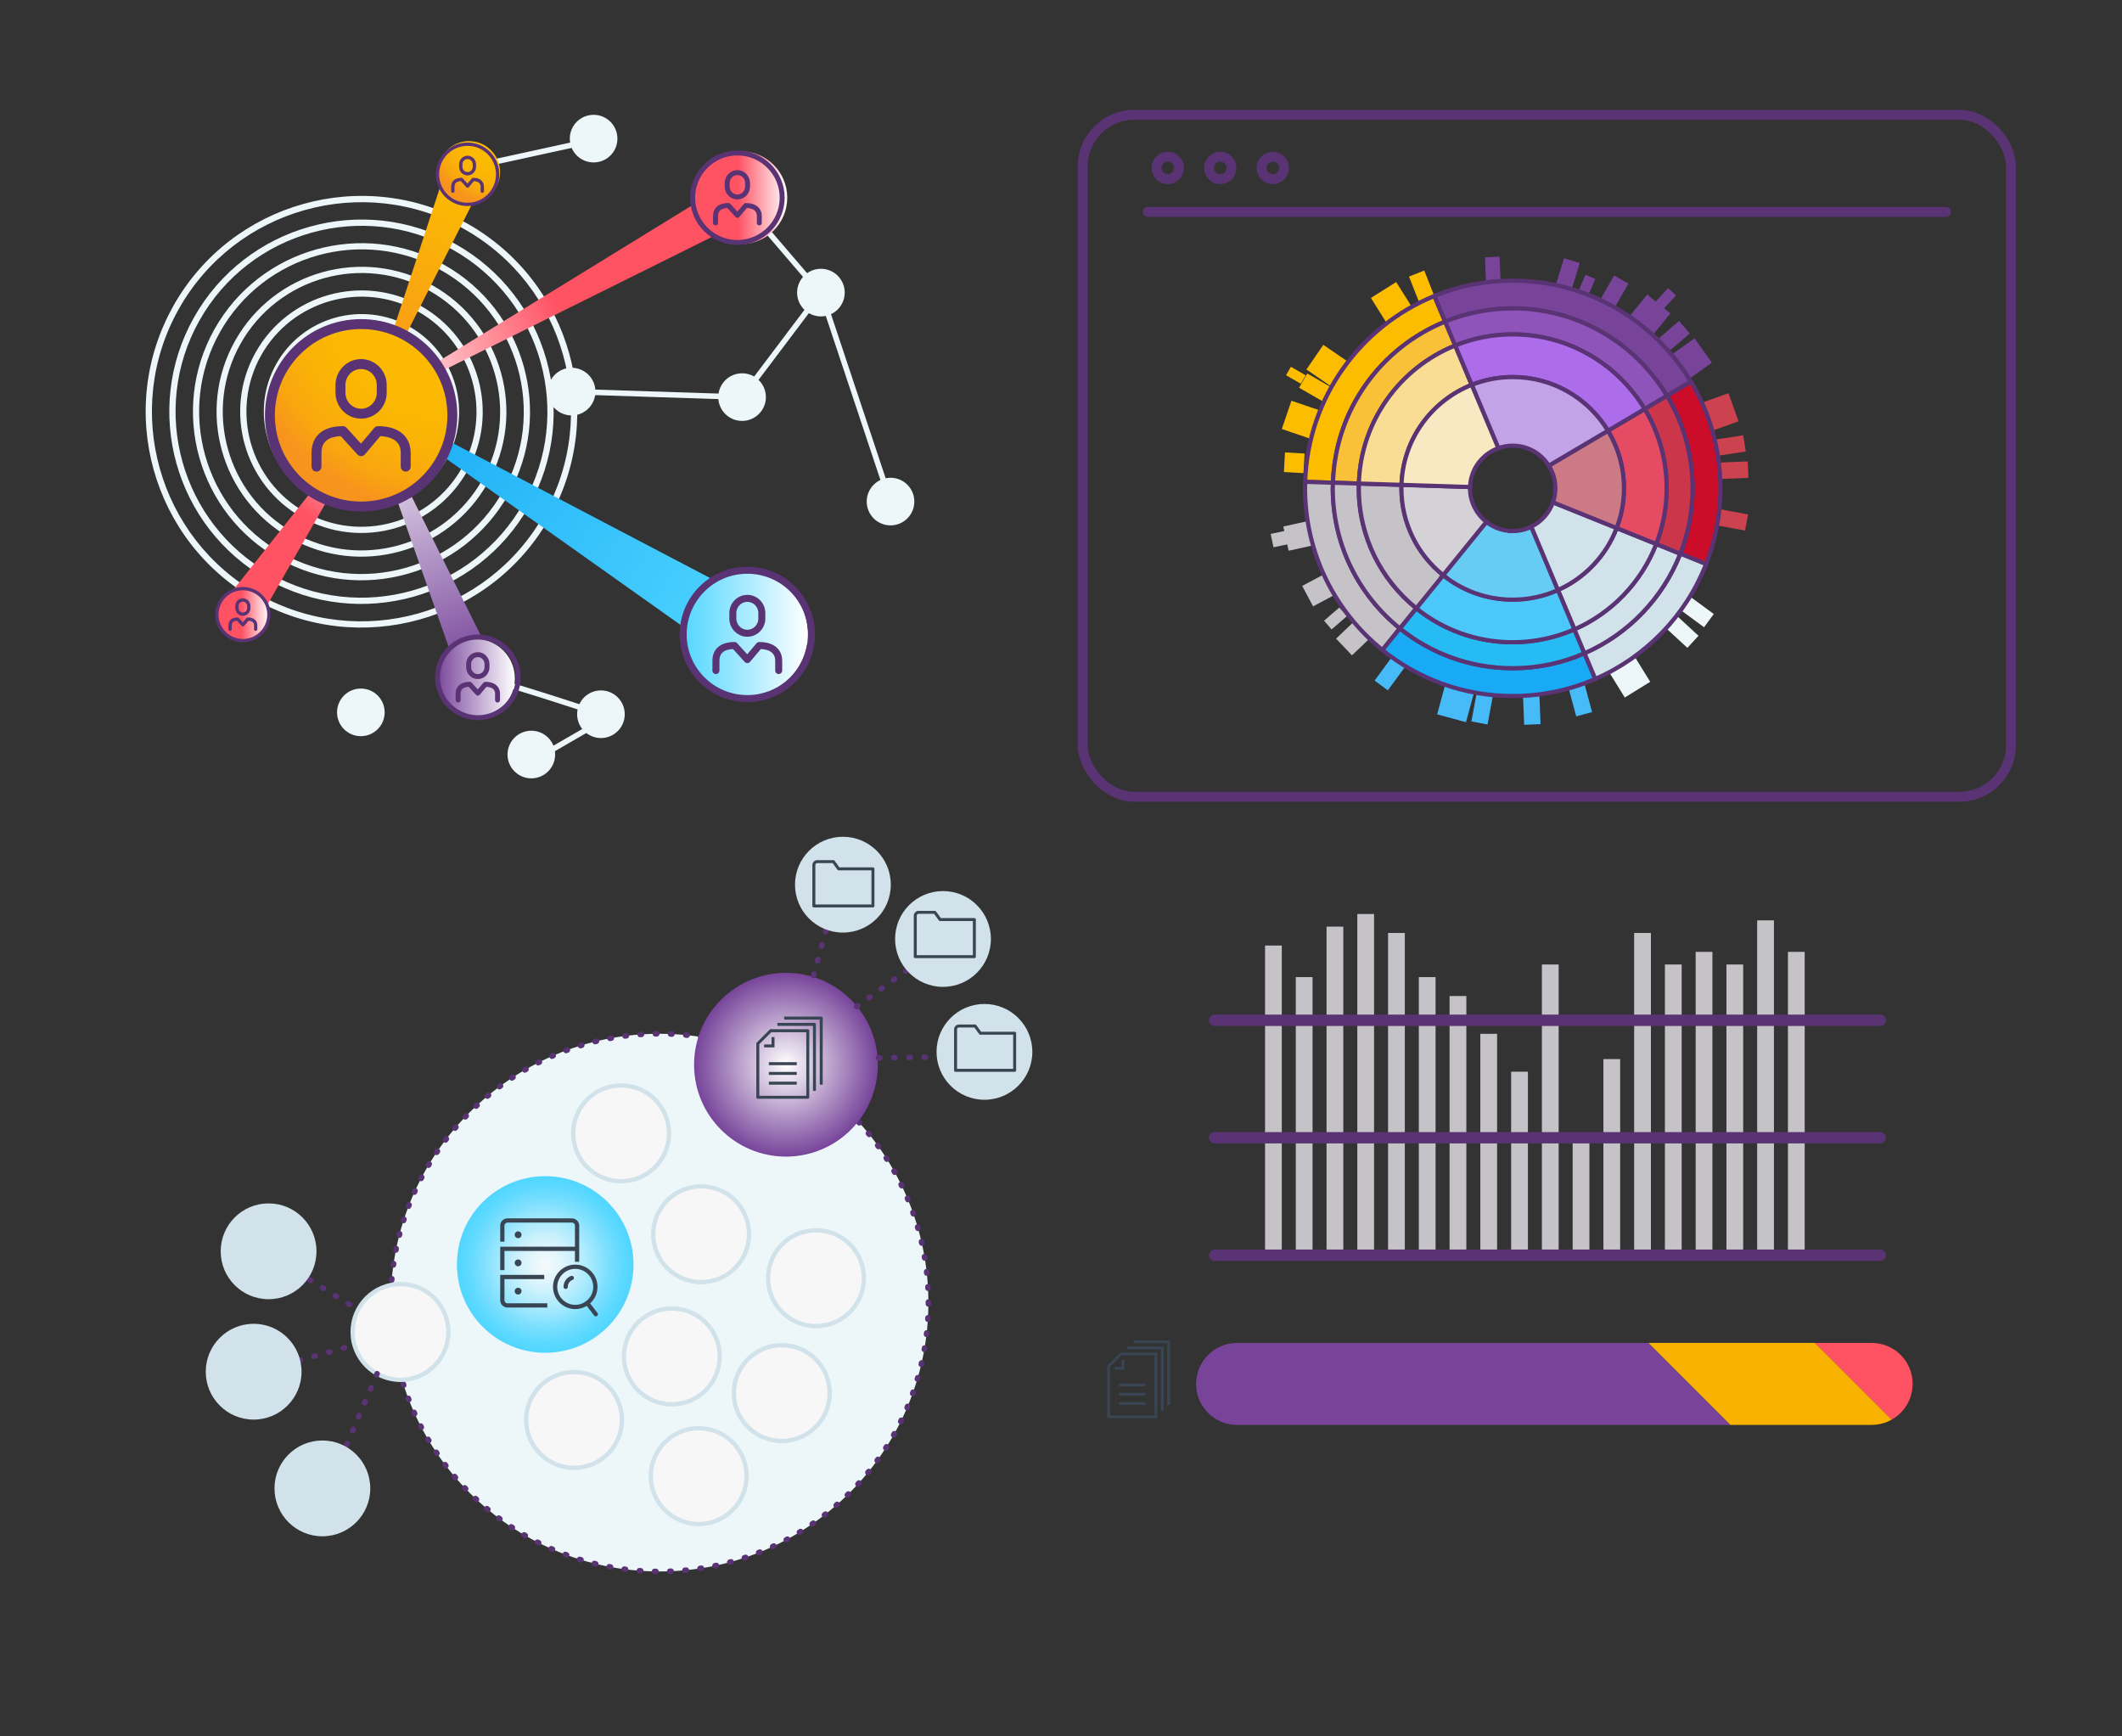 <?xml version="1.0" encoding="UTF-8"?> <svg xmlns="http://www.w3.org/2000/svg" xmlns:xlink="http://www.w3.org/1999/xlink" viewBox="0 0 385 315"><rect x="0" y="0" width="385" height="315" fill="#333333" stroke="none"/><defs><style> .cls-1, .cls-2, .cls-3, .cls-4, .cls-5, .cls-6, .cls-7, .cls-8, .cls-9, .cls-10, .cls-11, .cls-12, .cls-13, .cls-14, .cls-15 { fill: none; } .cls-1, .cls-16, .cls-3, .cls-7, .cls-8, .cls-11, .cls-13, .cls-15 { stroke: #394553; } .cls-1, .cls-16, .cls-7, .cls-8, .cls-10, .cls-17, .cls-18, .cls-19, .cls-20, .cls-21, .cls-22, .cls-23, .cls-24, .cls-25, .cls-26, .cls-27, .cls-28, .cls-29, .cls-30, .cls-31, .cls-32, .cls-33, .cls-34, .cls-35, .cls-36, .cls-15 { stroke-miterlimit: 10; } .cls-1, .cls-3 { stroke-width: .54px; } .cls-37 { fill: url(#linear-gradient); } .cls-37, .cls-38, .cls-39, .cls-40, .cls-41, .cls-42, .cls-43, .cls-44, .cls-45, .cls-46, .cls-47, .cls-48, .cls-49, .cls-50, .cls-51, .cls-52, .cls-53, .cls-54, .cls-55, .cls-56, .cls-57, .cls-58 { stroke-width: 0px; } .cls-38 { fill: url(#radial-gradient); } .cls-2 { stroke-width: 1.27px; } .cls-2, .cls-3, .cls-4, .cls-5, .cls-6, .cls-9, .cls-11, .cls-12, .cls-13, .cls-14 { stroke-linejoin: round; } .cls-2, .cls-4, .cls-5, .cls-6, .cls-7, .cls-9, .cls-12, .cls-14 { stroke-linecap: round; } .cls-2, .cls-4, .cls-5, .cls-6, .cls-9, .cls-17, .cls-18, .cls-19, .cls-20, .cls-21, .cls-22, .cls-23, .cls-24, .cls-25, .cls-26, .cls-27, .cls-28, .cls-29, .cls-30, .cls-31, .cls-32, .cls-34, .cls-35, .cls-36, .cls-12, .cls-14 { stroke: #593373; } .cls-16 { fill: #394553; } .cls-16, .cls-7, .cls-8, .cls-11 { stroke-width: .77px; } .cls-4 { stroke-width: .9px; } .cls-5 { stroke-width: 1.8px; } .cls-6 { stroke-width: .6px; } .cls-39 { fill: url(#radial-gradient-2); } .cls-40 { fill: url(#radial-gradient-3); } .cls-41 { fill: url(#radial-gradient-4); } .cls-9 { stroke-width: 2.06px; } .cls-10 { stroke: #edf6f9; } .cls-17 { fill: #67ccf4; } .cls-17, .cls-18, .cls-19, .cls-20, .cls-21, .cls-22, .cls-23, .cls-24, .cls-25, .cls-26, .cls-27, .cls-28, .cls-29, .cls-30, .cls-31, .cls-32, .cls-34, .cls-35, .cls-36 { stroke-width: .76px; } .cls-18 { fill: #e54c63; } .cls-19, .cls-57 { fill: #fcbc00; } .cls-20, .cls-52 { fill: #77449a; } .cls-21 { fill: #4bc8f9; } .cls-22 { fill: #ad6cea; } .cls-23 { fill: #d4d2d6; } .cls-24 { fill: #cc0d29; } .cls-25 { fill: #cc364b; } .cls-26, .cls-55 { fill: #c6c3c8; } .cls-27, .cls-53 { fill: #d1e2ea; } .cls-28 { fill: #cc7a86; } .cls-29 { fill: #c3a3e8; } .cls-30 { fill: #18aaf5; } .cls-31 { fill: #8e54ba; } .cls-32 { fill: #27bbf4; } .cls-33 { fill: #f7f7f7; stroke: #d1e2ea; stroke-width: .78px; } .cls-42 { fill: url(#linear-gradient-4); } .cls-43 { fill: url(#linear-gradient-2); } .cls-44 { fill: url(#linear-gradient-3); } .cls-45 { fill: url(#linear-gradient-8); } .cls-46 { fill: url(#linear-gradient-9); } .cls-47 { fill: url(#linear-gradient-7); } .cls-48 { fill: url(#linear-gradient-5); } .cls-49 { fill: url(#linear-gradient-6); } .cls-34 { fill: #f9e9c2; } .cls-35 { fill: #f9c138; } .cls-36 { fill: #f9dd95; } .cls-12 { stroke-dasharray: 0 0 .25 2.51; } .cls-13, .cls-15 { stroke-width: .51px; } .cls-50 { fill: #f9b200; } .cls-51 { fill: #46bbf7; } .cls-54 { fill: #cc424f; } .cls-56 { fill: #edf6f9; } .cls-58 { fill: #ff5263; } .cls-14 { stroke-dasharray: 0 0 .25 2.5; } </style><linearGradient id="linear-gradient" x1="174.3" y1="54.76" x2="172.7" y2="-60.7" gradientTransform="translate(179.98 208.93) rotate(-117.29) scale(1 .62)" gradientUnits="userSpaceOnUse"><stop offset=".47" stop-color="#ff5263"></stop><stop offset="1" stop-color="#fff"></stop></linearGradient><linearGradient id="linear-gradient-2" x1="147.63" y1="66.77" x2="145.91" y2="-57.72" gradientTransform="translate(-28.28 285.11) rotate(-55.96) scale(1.58 .66)" gradientUnits="userSpaceOnUse"><stop offset="0" stop-color="#50d6ff"></stop><stop offset="1" stop-color="#18aaf5"></stop></linearGradient><linearGradient id="linear-gradient-3" x1="127.11" y1="70.14" x2="125.51" y2="-45.33" gradientTransform="translate(-39.75 135.79) rotate(-20.59) scale(.97 .44)" gradientUnits="userSpaceOnUse"><stop offset="0" stop-color="#77449a"></stop><stop offset="1" stop-color="#fff"></stop></linearGradient><linearGradient id="linear-gradient-4" x1="130.29" y1="150.01" x2="128.69" y2="34.54" gradientTransform="translate(-23.77 -9.53) rotate(36.95) scale(.97 .36)" xlink:href="#linear-gradient"></linearGradient><linearGradient id="linear-gradient-5" x1="187.88" y1="67.47" x2="186.29" y2="-48" gradientTransform="translate(243.17 135.23) rotate(-154.66) scale(1 .37)" gradientUnits="userSpaceOnUse"><stop offset="0" stop-color="#fcbc00"></stop><stop offset="1" stop-color="#f7941d"></stop></linearGradient><radialGradient id="radial-gradient" cx="98.92" cy="229.39" fx="98.92" fy="229.39" r="16.03" gradientUnits="userSpaceOnUse"><stop offset="0" stop-color="#fff" stop-opacity=".4"></stop><stop offset=".17" stop-color="#d8f5ff" stop-opacity=".53"></stop><stop offset=".44" stop-color="#9ee8ff" stop-opacity=".73"></stop><stop offset=".68" stop-color="#73deff" stop-opacity=".88"></stop><stop offset=".88" stop-color="#59d8ff" stop-opacity=".97"></stop><stop offset="1" stop-color="#50d6ff"></stop></radialGradient><radialGradient id="radial-gradient-2" cx="142.6" cy="193.15" fx="142.6" fy="193.15" r="16.68" gradientUnits="userSpaceOnUse"><stop offset="0" stop-color="#fff"></stop><stop offset="1" stop-color="#77449a"></stop></radialGradient><radialGradient id="radial-gradient-3" cx="80.95" cy="54.32" fx="80.95" fy="54.32" r="38.54" gradientUnits="userSpaceOnUse"><stop offset="0" stop-color="#fcbc00"></stop><stop offset=".51" stop-color="#fbb901"></stop><stop offset=".71" stop-color="#fab206"></stop><stop offset=".87" stop-color="#f9a60f"></stop><stop offset=".99" stop-color="#f7951c"></stop><stop offset="1" stop-color="#f7941d"></stop></radialGradient><radialGradient id="radial-gradient-4" cx="90.19" cy="24.31" fx="90.19" fy="24.31" r="12.69" xlink:href="#radial-gradient-3"></radialGradient><linearGradient id="linear-gradient-6" x1="39.3" y1="111.46" x2="48.8" y2="111.46" gradientTransform="matrix(1,0,0,1,0,0)" xlink:href="#linear-gradient"></linearGradient><linearGradient id="linear-gradient-7" x1="125.95" y1="35.87" x2="142.83" y2="35.87" gradientTransform="matrix(1,0,0,1,0,0)" xlink:href="#linear-gradient"></linearGradient><linearGradient id="linear-gradient-8" x1="123.61" y1="114.99" x2="146.58" y2="114.99" gradientUnits="userSpaceOnUse"><stop offset="0" stop-color="#50d6ff"></stop><stop offset="1" stop-color="#fff"></stop></linearGradient><linearGradient id="linear-gradient-9" x1="79.09" y1="123.07" x2="93.4" y2="123.07" gradientTransform="matrix(1,0,0,1,0,0)" xlink:href="#linear-gradient-3"></linearGradient></defs><g id="backgrounds"><g><circle class="cls-56" cx="119.67" cy="236.31" r="48.77"></circle><circle class="cls-12" cx="119.67" cy="236.31" r="48.77"></circle></g></g><g id="Icons"><path class="cls-10" d="M86.7,122.88c1.39-.29,22.34,6.69,22.34,6.69"></path><line class="cls-10" x1="106.04" y1="25.81" x2="82.5" y2="30.95"></line><line class="cls-10" x1="133.97" y1="35.79" x2="147.94" y2="52.08"></line><g><path class="cls-56" d="M31.44,55.51c10.58-18.83,34.5-25.53,53.33-14.96,18.83,10.58,25.53,34.5,14.96,53.33-10.58,18.83-34.5,25.53-53.33,14.96s-25.53-34.5-14.96-53.32ZM98.73,93.33c10.27-18.28,3.76-41.51-14.52-51.78-18.28-10.27-41.51-3.76-51.78,14.52-10.27,18.28-3.76,41.51,14.52,51.78,18.28,10.27,41.51,3.76,51.78-14.52Z"></path><path class="cls-56" d="M35.18,57.61c9.42-16.76,30.72-22.74,47.49-13.32,16.76,9.42,22.74,30.72,13.32,47.49-9.42,16.76-30.72,22.74-47.49,13.32-16.76-9.42-22.74-30.72-13.32-47.49ZM95,91.22c9.11-16.22,3.33-36.83-12.89-45.94-16.22-9.11-36.83-3.33-45.94,12.89-9.11,16.22-3.33,36.83,12.89,45.94,16.22,9.11,36.83,3.33,45.94-12.89Z"></path><path class="cls-56" d="M38.92,59.71c8.26-14.7,26.94-19.94,41.65-11.68,14.7,8.26,19.94,26.94,11.68,41.65-8.26,14.7-26.94,19.94-41.65,11.68-14.7-8.26-19.94-26.94-11.68-41.65ZM91.26,89.12c7.96-14.16,2.91-32.15-11.25-40.11-14.16-7.96-32.15-2.91-40.11,11.25-7.96,14.16-2.91,32.15,11.25,40.1,14.16,7.96,32.15,2.91,40.11-11.25Z"></path><path class="cls-56" d="M42.66,61.81c7.1-12.64,23.17-17.15,35.81-10.04,12.64,7.1,17.15,23.17,10.04,35.81-7.1,12.64-23.17,17.15-35.81,10.04s-17.15-23.17-10.04-35.81ZM87.52,87.02c6.8-12.1,2.49-27.47-9.61-34.27-12.1-6.8-27.47-2.49-34.27,9.61-6.8,12.1-2.49,27.47,9.61,34.27,12.1,6.8,27.47,2.49,34.27-9.61Z"></path><path class="cls-56" d="M46.39,63.91c5.94-10.58,19.39-14.35,29.97-8.41,10.58,5.94,14.35,19.39,8.41,29.97s-19.39,14.35-29.97,8.4c-10.58-5.94-14.35-19.39-8.41-29.97ZM83.78,84.92c5.64-10.04,2.06-22.79-7.97-28.43-10.04-5.64-22.79-2.06-28.43,7.97-5.64,10.04-2.06,22.79,7.97,28.43,10.04,5.64,22.79,2.06,28.43-7.97Z"></path><path class="cls-56" d="M50.13,66.01c4.79-8.52,15.61-11.55,24.13-6.77,8.52,4.79,11.55,15.61,6.77,24.13s-15.61,11.55-24.13,6.77c-8.52-4.79-11.55-15.61-6.77-24.13ZM80.04,82.82c4.48-7.97,1.64-18.11-6.34-22.59s-18.11-1.64-22.59,6.34c-4.48,7.97-1.64,18.11,6.34,22.59s18.11,1.64,22.59-6.33Z"></path></g><line class="cls-14" x1="56.16" y1="232.16" x2="63.97" y2="236.98"></line><polygon class="cls-37" points="133.63 32.3 137.11 39.04 67.27 73.72 67.02 73.25 133.63 32.3"></polygon><polygon class="cls-43" points="147.83 114.82 140.6 125.52 67.79 73.87 68.29 73.12 147.83 114.82"></polygon><polygon class="cls-44" points="91.48 123.82 84.59 126.41 66.24 74.25 66.72 74.07 91.48 123.82"></polygon><polygon class="cls-42" points="45.72 114.58 39.84 110.16 68.04 74.6 68.45 74.91 45.72 114.58"></polygon><polygon class="cls-48" points="81.95 27.52 88.8 30.77 67.87 72.17 67.39 71.95 81.95 27.52"></polygon><path class="cls-56" d="M51.47,67.45c4.35-7.75,14.2-10.51,21.95-6.16s10.51,14.2,6.16,21.95c-4.35,7.75-14.2,10.51-21.95,6.16-7.75-4.35-10.51-14.2-6.16-21.95ZM78.39,82.57c3.99-7.1,1.46-16.11-5.64-20.1-7.1-3.99-16.11-1.46-20.1,5.64-3.99,7.09-1.46,16.11,5.64,20.1,7.1,3.99,16.11,1.46,20.1-5.64Z"></path><path class="cls-56" d="M55.95,69.97c2.96-5.27,9.67-7.15,14.94-4.19s7.15,9.67,4.19,14.94c-2.96,5.27-9.67,7.15-14.94,4.19-5.27-2.96-7.15-9.67-4.19-14.94ZM73.9,80.05c2.6-4.62.95-10.49-3.67-13.09s-10.49-.95-13.09,3.67c-2.6,4.62-.95,10.49,3.67,13.09,4.62,2.6,10.49.95,13.09-3.67Z"></path><path class="cls-56" d="M60.44,72.49c1.57-2.8,5.13-3.8,7.93-2.22,2.8,1.57,3.8,5.13,2.22,7.93s-5.13,3.8-7.93,2.22c-2.8-1.57-3.8-5.13-2.22-7.93ZM69.41,77.53c1.21-2.15.44-4.88-1.71-6.08-2.15-1.21-4.88-.44-6.08,1.71s-.44,4.88,1.71,6.08c2.15,1.21,4.88.44,6.08-1.71Z"></path><circle class="cls-38" cx="98.92" cy="229.39" r="16.02"></circle><circle class="cls-39" cx="142.6" cy="193.15" r="16.67"></circle><circle class="cls-33" cx="112.69" cy="205.6" r="8.69"></circle><circle class="cls-53" cx="178.61" cy="190.82" r="8.69"></circle><circle class="cls-33" cx="127.21" cy="223.9" r="8.69"></circle><circle class="cls-33" cx="148.05" cy="231.88" r="8.69"></circle><circle class="cls-33" cx="121.89" cy="246.07" r="8.69"></circle><circle class="cls-33" cx="141.84" cy="252.72" r="8.69"></circle><circle class="cls-33" cx="126.77" cy="267.79" r="8.69"></circle><circle class="cls-33" cx="104.15" cy="257.59" r="8.69"></circle><circle class="cls-33" cx="72.67" cy="241.63" r="8.69"></circle><circle class="cls-40" cx="65.52" cy="75.34" r="17.11"></circle><circle class="cls-41" cx="85.1" cy="31.23" r="5.63"></circle><circle class="cls-49" cx="44.05" cy="111.46" r="4.75"></circle><circle class="cls-47" cx="134.39" cy="35.87" r="8.44"></circle><circle class="cls-45" cx="135.09" cy="114.99" r="11.49"></circle><circle class="cls-46" cx="86.25" cy="123.07" r="7.16"></circle><g><g><path class="cls-5" d="M57.42,84.65v-2.48c0-2.89,2.09-3.96,4.79-3.96l3.31,3.64,3.07-3.64c2.69,0,5.02,1.07,5.02,3.96v2.48"></path><path class="cls-5" d="M69.26,71.25c0,2.09-1.69,3.8-3.75,3.8s-3.74-1.71-3.74-3.8v-1.41c0-2.09,1.68-3.8,3.74-3.8s3.75,1.71,3.75,3.8v1.41Z"></path></g><path class="cls-5" d="M82.07,75.34c0,9.14-7.41,16.55-16.55,16.55s-16.55-7.41-16.55-16.55,7.41-16.55,16.55-16.55,16.55,7.41,16.55,16.55Z"></path></g><g><g><path class="cls-4" d="M129.82,40.44v-1.22c0-1.42,1.03-1.94,2.35-1.94l1.62,1.79,1.51-1.79c1.32,0,2.46.52,2.46,1.94v1.22"></path><path class="cls-4" d="M135.62,33.87c0,1.03-.83,1.86-1.84,1.86s-1.84-.84-1.84-1.86v-.69c0-1.03.83-1.87,1.84-1.87s1.84.84,1.84,1.87v.69Z"></path></g><path class="cls-4" d="M141.91,35.87c0,4.48-3.64,8.12-8.12,8.12s-8.12-3.63-8.12-8.12,3.64-8.12,8.12-8.12,8.12,3.63,8.12,8.12Z"></path></g><g><g><path class="cls-4" d="M83.11,126.99v-1.1c0-1.28.93-1.75,2.12-1.75l1.46,1.61,1.36-1.61c1.19,0,2.22.47,2.22,1.75v1.1"></path><path class="cls-4" d="M88.35,121.06c0,.92-.75,1.68-1.66,1.68s-1.66-.76-1.66-1.68v-.62c0-.92.75-1.68,1.66-1.68s1.66.76,1.66,1.68v.62Z"></path></g><path class="cls-4" d="M94.02,122.88c0,4.04-3.28,7.32-7.32,7.32s-7.32-3.28-7.32-7.32,3.28-7.32,7.32-7.32,7.32,3.28,7.32,7.32Z"></path></g><g><g><path class="cls-6" d="M82.16,34.69v-.82c0-.95.69-1.31,1.58-1.31l1.09,1.2,1.01-1.2c.89,0,1.66.35,1.66,1.31v.82"></path><path class="cls-6" d="M86.07,30.27c0,.69-.56,1.25-1.24,1.25s-1.23-.56-1.23-1.25v-.47c0-.69.56-1.25,1.23-1.25s1.24.56,1.24,1.25v.47Z"></path></g><path class="cls-6" d="M90.29,31.62c0,3.01-2.44,5.46-5.46,5.46s-5.46-2.44-5.46-5.46,2.44-5.46,5.46-5.46,5.46,2.44,5.46,5.46Z"></path></g><g><g><path class="cls-6" d="M41.75,114.15v-.71c0-.83.6-1.13,1.37-1.13l.95,1.04.88-1.04c.77,0,1.43.31,1.43,1.13v.71"></path><path class="cls-6" d="M45.13,110.33c0,.6-.48,1.09-1.07,1.09s-1.07-.49-1.07-1.09v-.4c0-.6.48-1.09,1.07-1.09s1.07.49,1.07,1.09v.4Z"></path></g><path class="cls-6" d="M48.79,111.5c0,2.61-2.12,4.72-4.72,4.72s-4.72-2.11-4.72-4.72,2.12-4.72,4.72-4.72,4.72,2.11,4.72,4.72Z"></path></g><g><g><path class="cls-2" d="M129.89,121.64v-1.75c0-2.03,1.47-2.79,3.37-2.79l2.33,2.56,2.16-2.56c1.89,0,3.53.75,3.53,2.79v1.75"></path><path class="cls-2" d="M138.22,112.21c0,1.47-1.19,2.67-2.63,2.67s-2.63-1.2-2.63-2.67v-.99c0-1.47,1.18-2.67,2.63-2.67s2.63,1.2,2.63,2.67v.99Z"></path></g><path class="cls-2" d="M147.23,115.09c0,6.43-5.21,11.64-11.64,11.64s-11.64-5.21-11.64-11.64,5.21-11.64,11.64-11.64,11.64,5.21,11.64,11.64Z"></path></g><g><line class="cls-5" x1="208.24" y1="38.44" x2="353.07" y2="38.44"></line><g><path class="cls-5" d="M213.91,30.47c0,1.13-.9,2.04-2.03,2.04s-2.04-.91-2.04-2.04.91-2.04,2.04-2.04,2.03.91,2.03,2.04Z"></path><path class="cls-5" d="M223.44,30.47c0,1.13-.91,2.04-2.04,2.04s-2.04-.91-2.04-2.04.91-2.04,2.04-2.04,2.04.91,2.04,2.04Z"></path><path class="cls-5" d="M232.97,30.47c0,1.13-.91,2.04-2.04,2.04s-2.04-.91-2.04-2.04.91-2.04,2.04-2.04,2.04.91,2.04,2.04Z"></path></g><rect class="cls-5" x="196.44" y="20.83" width="168.42" height="123.71" rx="9.35" ry="9.35"></rect></g><circle class="cls-56" cx="134.64" cy="72.04" r="4.32"></circle><circle class="cls-56" cx="103.71" cy="71.04" r="4.32"></circle><circle class="cls-56" cx="148.94" cy="53.08" r="4.32"></circle><circle class="cls-56" cx="161.57" cy="90.99" r="4.32"></circle><circle class="cls-56" cx="65.47" cy="129.23" r="4.32"></circle><circle class="cls-56" cx="96.4" cy="136.88" r="4.32"></circle><circle class="cls-56" cx="109.03" cy="129.57" r="4.32"></circle><circle class="cls-56" cx="107.7" cy="25.15" r="4.32"></circle><line class="cls-14" x1="54.33" y1="246.79" x2="63.81" y2="244.13"></line><line class="cls-14" x1="68.42" y1="249.21" x2="62.74" y2="262.44"></line><line class="cls-14" x1="147.61" y1="176.95" x2="149.93" y2="168.47"></line><line class="cls-14" x1="155.42" y1="182.61" x2="164.4" y2="176.12"></line><line class="cls-14" x1="159.41" y1="191.92" x2="169.72" y2="191.75"></line><circle class="cls-53" cx="48.73" cy="227" r="8.69"></circle><circle class="cls-53" cx="46.02" cy="248.84" r="8.69"></circle><circle class="cls-53" cx="58.49" cy="270.01" r="8.69"></circle><circle class="cls-53" cx="171.09" cy="170.34" r="8.69"></circle><circle class="cls-53" cx="152.93" cy="160.49" r="8.69"></circle><g><path class="cls-8" d="M108.02,233.45c0,2.02-1.64,3.65-3.65,3.65s-3.65-1.64-3.65-3.65,1.64-3.65,3.65-3.65,3.65,1.64,3.65,3.65Z"></path><path class="cls-7" d="M102.63,233.45c0-.74.46-1.37,1.11-1.62"></path><line class="cls-7" x1="106.54" y1="236.39" x2="108.1" y2="238.42"></line></g><g><path class="cls-16" d="M94.24,224c0,.13-.11.24-.24.24s-.24-.11-.24-.24.11-.24.24-.24.24.11.24.24Z"></path><path class="cls-16" d="M94.24,229.1c0,.13-.11.24-.24.24s-.24-.11-.24-.24.11-.24.24-.24.24.11.24.24Z"></path><path class="cls-16" d="M94.24,234.23c0,.13-.11.24-.24.24s-.24-.11-.24-.24.11-.24.24-.24.24.11.24.24Z"></path><path class="cls-11" d="M91.14,225.25v-2.91c0-.51.42-.93.93-.93h11.7c.51,0,.93.42.93.93v6.56"></path><polyline class="cls-8" points="91.14 230.41 91.14 226.55 104.66 226.55"></polyline><path class="cls-8" d="M99.3,236.82h-7.23c-.51,0-.93-.42-.93-.93v-4.23h7.6"></path></g><g><g><polyline class="cls-1" points="140.25 188.14 140.25 189.74 138.64 189.74"></polyline><polygon class="cls-3" points="139.83 186.98 137.49 189.32 137.49 199.06 146.56 199.06 146.56 186.98 139.83 186.98"></polygon><polyline class="cls-3" points="147.77 197.9 147.77 185.83 141.05 185.83"></polyline><polyline class="cls-3" points="149 196.77 149 184.69 142.27 184.69"></polyline></g><g><line class="cls-1" x1="139.49" y1="192.96" x2="144.56" y2="192.96"></line><line class="cls-1" x1="139.49" y1="194.73" x2="144.56" y2="194.73"></line><line class="cls-1" x1="139.49" y1="196.5" x2="144.56" y2="196.5"></line></g></g><g><g><polyline class="cls-15" points="203.75 246.71 203.75 248.22 202.24 248.22"></polyline><polygon class="cls-13" points="203.36 245.61 201.15 247.82 201.15 257.03 209.72 257.03 209.72 245.61 203.36 245.61"></polygon><polyline class="cls-13" points="210.87 255.94 210.87 244.52 204.51 244.52"></polyline><polyline class="cls-13" points="212.03 254.87 212.03 243.44 205.67 243.44"></polyline></g><g><line class="cls-15" x1="203.04" y1="251.26" x2="207.83" y2="251.26"></line><line class="cls-15" x1="203.04" y1="252.93" x2="207.83" y2="252.93"></line><line class="cls-15" x1="203.04" y1="254.61" x2="207.83" y2="254.61"></line></g></g><path class="cls-3" d="M152.16,157.62l-.95-1.31h-2.95c-.33,0-.6.27-.6.6v7.44h10.72v-6.73h-6.22Z"></path><path class="cls-3" d="M170.56,166.82l-.95-1.31h-2.95c-.33,0-.6.27-.6.6v7.44h10.72v-6.73h-6.22Z"></path><path class="cls-3" d="M177.87,187.44l-.95-1.31h-2.95c-.33,0-.6.27-.6.6v7.44h10.72v-6.73h-6.22Z"></path><g><rect class="cls-55" x="229.52" y="171.53" width="3.04" height="56.68"></rect><rect class="cls-55" x="235.1" y="177.26" width="3.04" height="50.96"></rect><rect class="cls-55" x="240.68" y="168.1" width="3.04" height="60.11"></rect><rect class="cls-55" x="246.26" y="165.81" width="3.04" height="62.4"></rect><rect class="cls-55" x="251.84" y="169.25" width="3.04" height="58.97"></rect><rect class="cls-55" x="257.42" y="177.26" width="3.04" height="50.96"></rect><rect class="cls-55" x="263" y="180.69" width="3.04" height="47.53"></rect><rect class="cls-55" x="268.58" y="187.55" width="3.04" height="40.66"></rect><rect class="cls-55" x="274.17" y="194.42" width="3.04" height="33.8"></rect><rect class="cls-55" x="279.75" y="174.97" width="3.04" height="53.25"></rect><rect class="cls-55" x="285.33" y="205.86" width="3.04" height="22.35"></rect><rect class="cls-55" x="290.91" y="192.13" width="3.04" height="36.09"></rect><rect class="cls-55" x="296.49" y="169.25" width="3.04" height="58.97"></rect><rect class="cls-55" x="302.07" y="174.97" width="3.04" height="53.25"></rect><rect class="cls-55" x="307.65" y="172.68" width="3.04" height="55.54"></rect><rect class="cls-55" x="313.23" y="174.97" width="3.04" height="53.25"></rect><rect class="cls-55" x="318.81" y="166.96" width="3.04" height="61.26"></rect><rect class="cls-55" x="324.39" y="172.68" width="3.04" height="55.54"></rect></g><line class="cls-9" x1="220.39" y1="227.71" x2="341.14" y2="227.71"></line><line class="cls-9" x1="220.39" y1="206.4" x2="341.14" y2="206.4"></line><line class="cls-9" x1="220.39" y1="185.09" x2="341.14" y2="185.09"></line><path class="cls-58" d="M347.02,251.06c0-4.11-3.33-7.44-7.44-7.44h-10.32l13.93,13.93c2.28-1.27,3.82-3.7,3.82-6.5Z"></path><path class="cls-52" d="M224.45,243.62c-4.11,0-7.44,3.33-7.44,7.44s3.33,7.44,7.44,7.44h89.5l-14.87-14.87h-74.63Z"></path><path class="cls-50" d="M343.2,257.55l-13.93-13.93h-30.19l14.87,14.87h25.63c1.31,0,2.54-.34,3.61-.94Z"></path><polyline class="cls-10" points="103.71 71.04 134.64 72.04 148.94 53.08 161.57 90.99"></polyline><line class="cls-10" x1="110.69" y1="129.9" x2="98.06" y2="137.21"></line><g><rect class="cls-51" x="261.34" y="124.99" width="5.42" height="5.42" transform="translate(485.57 319.96) rotate(-164.85)"></rect><rect class="cls-51" x="285.25" y="124.45" width="2.98" height="5.22" transform="translate(596.71 174.81) rotate(164.86)"></rect><rect class="cls-51" x="276.41" y="126.22" width="2.98" height="5.22" transform="translate(560.72 246.49) rotate(177.72)"></rect><rect class="cls-51" x="267.41" y="125.98" width="2.98" height="5.22" transform="translate(509.62 304.36) rotate(-169.42)"></rect><rect class="cls-51" x="250.67" y="119.63" width="2.98" height="5.22" transform="translate(383.04 370.02) rotate(-143.71)"></rect><rect class="cls-56" x="292.95" y="120.09" width="5.42" height="5.42" transform="translate(611.76 71.98) rotate(148.31)"></rect><rect class="cls-56" x="306.45" y="108.43" width="2.98" height="5.22" transform="translate(579.68 -71.49) rotate(126.28)"></rect><rect class="cls-56" x="303.75" y="112.04" width="2.98" height="5.22" transform="translate(596.52 -31.86) rotate(132.71)"></rect><rect class="cls-54" x="309.24" y="72.09" width="5.42" height="5.42" transform="translate(276.95 -244.08) rotate(70.25)"></rect><rect class="cls-54" x="312.4" y="78.22" width="2.98" height="5.22" transform="translate(346.18 -241.69) rotate(81.27)"></rect><rect class="cls-54" x="313.04" y="82.69" width="2.98" height="5.22" transform="translate(387.16 -232.4) rotate(87.7)"></rect><rect class="cls-54" x="312.81" y="91.69" width="2.98" height="5.22" transform="translate(464.62 -197.38) rotate(100.56)"></rect><rect class="cls-52" x="296.54" y="54.54" width="5.42" height="5.42" transform="translate(102.84 -175.67) rotate(39.03)"></rect><rect class="cls-52" x="304.09" y="62.45" width="5.42" height="5.42" transform="translate(182.4 -222.76) rotate(54.64)"></rect><rect class="cls-52" x="269.51" y="46.63" width="2.66" height="4.66" transform="translate(-1.75 10.95) rotate(-2.31)"></rect><rect class="cls-52" x="282.93" y="47.17" width="2.98" height="5.22" transform="translate(26.94 -80.89) rotate(16.98)"></rect><rect class="cls-52" x="286.91" y="50.09" width="1.93" height="3.38" transform="translate(44.27 -110.11) rotate(23.41)"></rect><rect class="cls-52" x="291.36" y="50.37" width="2.98" height="5.22" transform="translate(65.19 -138.69) rotate(29.84)"></rect><rect class="cls-52" x="301.23" y="52.47" width="1.96" height="3.44" transform="translate(116.85 -190.58) rotate(42.7)"></rect><rect class="cls-52" x="302.14" y="58.45" width="2.98" height="5.22" transform="translate(151.12 -208.49) rotate(49.13)"></rect><rect class="cls-55" x="243.26" y="113.83" width="4.18" height="4.18" transform="translate(330.75 373.5) rotate(-133.63)"></rect><rect class="cls-55" x="237.01" y="105.07" width="4.2" height="4.2" transform="translate(256.82 368.59) rotate(-118.02)"></rect><rect class="cls-55" x="233.27" y="94.97" width="4.5" height="4.5" transform="translate(191.18 348.14) rotate(-102.41)"></rect><rect class="cls-55" x="241.26" y="110.37" width="2.09" height="3.66" transform="translate(315.91 368.87) rotate(-130.85)"></rect><rect class="cls-55" x="231.69" y="95.45" width="2.48" height="4.34" transform="translate(185.82 345.75) rotate(-101.99)"></rect><rect class="cls-57" x="233.06" y="82.18" width="3.56" height="3.56" transform="translate(137.88 313.74) rotate(-86.8)"></rect><rect class="cls-57" x="233.28" y="73.42" width="5.42" height="5.42" transform="translate(87.81 274.95) rotate(-71.18)"></rect><rect class="cls-57" x="238.08" y="63.6" width="5.42" height="5.42" transform="translate(49.96 227.44) rotate(-55.57)"></rect><rect class="cls-57" x="249.75" y="52.17" width="5.42" height="5.42" transform="translate(9.51 142.78) rotate(-32.15)"></rect><rect class="cls-57" x="237.2" y="67.73" width="2.98" height="5.22" transform="translate(58.8 242.27) rotate(-60.12)"></rect><rect class="cls-57" x="234.21" y="66.52" width="1.77" height="3.1" transform="translate(58.97 238.01) rotate(-60.12)"></rect><rect class="cls-57" x="256.49" y="49.45" width="2.98" height="5.22" transform="translate(-1.09 98.39) rotate(-21.55)"></rect><path class="cls-19" d="M262.2,58.34l-1.95-4.65c-13.42,5.47-22.98,18.45-23.45,33.73l5.04.16c.41-13.25,8.7-24.51,20.36-29.23Z"></path><path class="cls-20" d="M274.45,55.95c11.89,0,22.29,6.36,27.99,15.86l4.34-2.57c-6.58-10.98-18.6-18.33-32.34-18.33-5.03,0-9.82.99-14.2,2.78l1.95,4.65c3.78-1.53,7.92-2.39,12.25-2.39Z"></path><path class="cls-26" d="M241.82,88.59c0-.34.02-.68.03-1.02l-5.04-.16c-.01.39-.03.78-.03,1.17,0,11.85,5.48,22.42,14.03,29.33l3.18-3.92c-7.42-5.98-12.17-15.14-12.17-25.41Z"></path><path class="cls-30" d="M274.45,121.22c-7.75,0-14.87-2.71-20.46-7.22l-3.18,3.92c6.47,5.22,14.69,8.35,23.65,8.35,5.32,0,10.39-1.11,14.98-3.1l-1.96-4.65c-3.99,1.74-8.39,2.71-13.02,2.71Z"></path><path class="cls-24" d="M306.79,69.24l-4.34,2.57c2.94,4.9,4.64,10.64,4.64,16.78,0,4.19-.8,8.18-2.23,11.86l4.68,1.89c1.67-4.26,2.6-8.89,2.6-13.75,0-7.07-1.95-13.69-5.34-19.34Z"></path><path class="cls-27" d="M287.48,118.51l1.96,4.65c9.17-3.98,16.44-11.5,20.1-20.83l-4.68-1.89c-3.16,8.09-9.44,14.61-17.38,18.06Z"></path><path class="cls-35" d="M264.03,62.68l-1.82-4.34c-11.65,4.72-19.95,15.98-20.36,29.23l4.71.15c.35-11.36,7.48-21,17.48-25.03Z"></path><path class="cls-32" d="M274.45,116.51c-6.63,0-12.71-2.31-17.5-6.17l-2.97,3.66c5.6,4.51,12.71,7.22,20.46,7.22,4.63,0,9.03-.97,13.02-2.71l-1.82-4.34c-3.43,1.5-7.22,2.34-11.2,2.34Z"></path><path class="cls-26" d="M246.53,88.59c0-.29.01-.58.02-.87l-4.71-.15c-.01.34-.03.68-.03,1.02,0,10.27,4.75,19.43,12.17,25.41l2.97-3.66c-6.36-5.12-10.43-12.96-10.43-21.76Z"></path><path class="cls-27" d="M285.65,114.17l1.82,4.34c7.93-3.46,14.22-9.98,17.38-18.06l-4.37-1.76c-2.69,6.93-8.06,12.51-14.83,15.48Z"></path><path class="cls-31" d="M274.45,55.95c-4.33,0-8.47.85-12.25,2.39l1.82,4.34c3.22-1.3,6.74-2.02,10.42-2.02,10.16,0,19.05,5.43,23.94,13.54l4.05-2.4c-5.71-9.5-16.1-15.86-27.99-15.86Z"></path><path class="cls-25" d="M302.38,88.59c0,3.56-.67,6.96-1.89,10.1l4.37,1.76c1.44-3.68,2.23-7.67,2.23-11.86,0-6.14-1.7-11.87-4.64-16.78l-4.05,2.4c2.53,4.2,3.99,9.12,3.99,14.38Z"></path><path class="cls-27" d="M282.66,107.03l3,7.14c6.78-2.97,12.15-8.56,14.83-15.48l-7.18-2.89c-1.92,5.01-5.77,9.07-10.65,11.24Z"></path><path class="cls-21" d="M274.45,108.77c-4.78,0-9.16-1.66-12.62-4.44l-4.88,6.01c4.79,3.86,10.87,6.17,17.5,6.17,3.98,0,7.77-.84,11.2-2.34l-3-7.14c-2.51,1.12-5.28,1.74-8.2,1.74Z"></path><path class="cls-26" d="M254.27,88.59c0-.21,0-.42.02-.63l-7.73-.24c0,.29-.02.58-.02.87,0,8.8,4.07,16.64,10.43,21.76l4.88-6.01c-4.61-3.7-7.57-9.38-7.57-15.75Z"></path><path class="cls-36" d="M246.55,87.72l7.73.24c.25-8.25,5.46-15.25,12.74-18.14l-3-7.14c-10,4.03-17.13,13.68-17.48,25.03Z"></path><path class="cls-18" d="M294.64,88.59c0,2.54-.47,4.96-1.33,7.2l7.18,2.89c1.22-3.13,1.89-6.53,1.89-10.1,0-5.26-1.46-10.18-3.99-14.38l-6.66,3.94c1.85,3.05,2.91,6.62,2.91,10.45Z"></path><path class="cls-22" d="M274.45,68.4c7.32,0,13.74,3.9,17.28,9.74l6.66-3.94c-4.89-8.11-13.78-13.54-23.94-13.54-3.69,0-7.2.72-10.42,2.02l3,7.14c2.3-.91,4.8-1.42,7.43-1.42Z"></path><path class="cls-17" d="M274.45,96.33c-1.8,0-3.46-.62-4.77-1.65l-7.85,9.67c3.46,2.77,7.84,4.44,12.62,4.44,2.92,0,5.7-.63,8.2-1.74l-4.83-11.49c-1.02.5-2.16.78-3.38.78Z"></path><path class="cls-27" d="M277.83,95.54l4.83,11.49c4.88-2.17,8.74-6.23,10.65-11.24l-11.56-4.66c-.68,1.94-2.1,3.52-3.93,4.41Z"></path><path class="cls-28" d="M282.19,88.59c0,.89-.16,1.74-.44,2.54l11.56,4.66c.86-2.24,1.33-4.66,1.33-7.2,0-3.82-1.06-7.4-2.91-10.45l-10.73,6.34c.75,1.19,1.19,2.6,1.19,4.11Z"></path><path class="cls-23" d="M261.83,104.34l7.85-9.67c-1.8-1.42-2.97-3.61-2.97-6.08,0-.08,0-.16.01-.24l-12.44-.39c0,.21-.02.42-.02.63,0,6.37,2.96,12.05,7.57,15.75Z"></path><path class="cls-29" d="M274.45,80.85c2.76,0,5.18,1.45,6.55,3.63l10.73-6.34c-3.54-5.84-9.95-9.74-17.28-9.74-2.62,0-5.13.51-7.43,1.42l4.83,11.49c.81-.29,1.69-.46,2.6-.46Z"></path><path class="cls-34" d="M271.85,81.31l-4.83-11.49c-7.29,2.89-12.49,9.89-12.74,18.14l12.44.39c.1-3.25,2.21-5.99,5.12-7.04Z"></path></g></g></svg> 